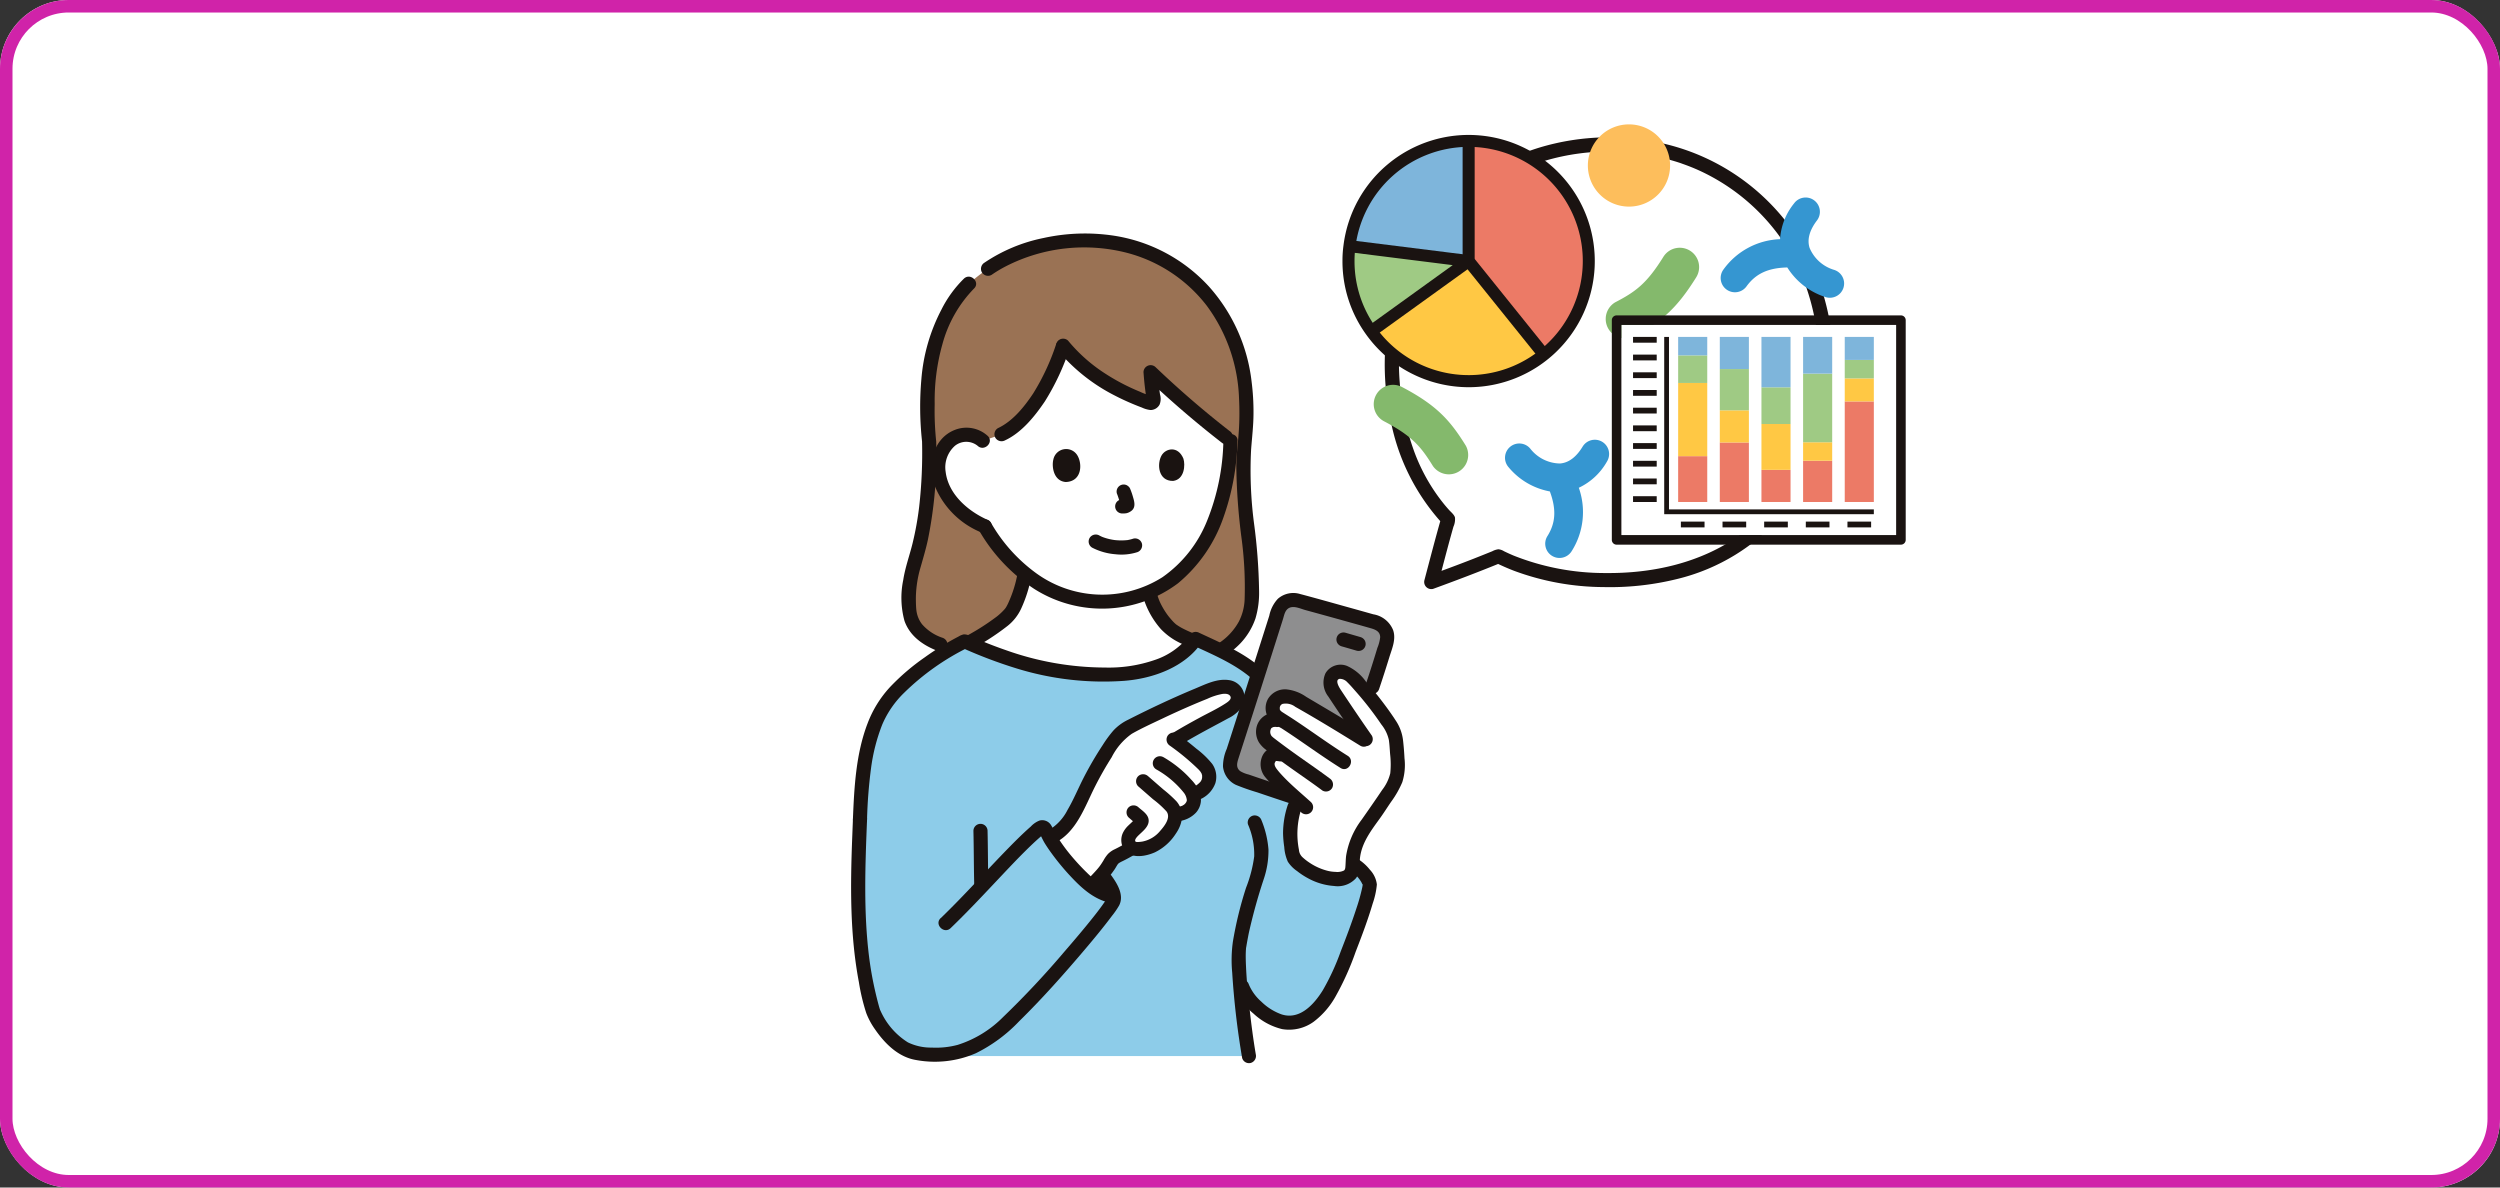 <?xml version="1.0" encoding="UTF-8"?>
<svg xmlns="http://www.w3.org/2000/svg" xmlns:xlink="http://www.w3.org/1999/xlink" width="400" height="190" viewBox="0 0 400 190">
  <rect x="0" y="0" width="400" height="190" fill="#333333" stroke="none"/>
  <defs>
    <clipPath id="clip-path">
      <rect id="長方形_703" data-name="長方形 703" width="168.736" height="150.199" fill="none"></rect>
    </clipPath>
  </defs>
  <g id="グループ_702" data-name="グループ 702" transform="translate(-770 -1435)">
    <g id="グループ_544" data-name="グループ 544" transform="translate(-437 -94)">
      <g id="長方形_182" data-name="長方形 182" transform="translate(1207 1529)" fill="#fff" stroke="#d023a9" stroke-width="2">
        <rect width="400" height="190" rx="11" stroke="none"></rect>
        <rect x="1" y="1" width="398" height="188" rx="10" fill="none"></rect>
      </g>
    </g>
    <g id="グループ_704" data-name="グループ 704" transform="translate(906.178 1454.9)">
      <g id="グループ_703" data-name="グループ 703" clip-path="url(#clip-path)">
        <path id="パス_3975" data-name="パス 3975" d="M21.82,31.446a30.483,30.483,0,0,1,3.044-2.37c.072-.053.142-.1.22-.152a21.913,21.913,0,0,1,4.732-2.393,28.663,28.663,0,0,1,10.744-1.967,25.279,25.279,0,0,1,16.632,5.968c6.142,5.419,9.827,12.961,8.881,25.276-1.325,9.246,1.628,19.215.938,26.839A9.71,9.71,0,0,1,62.5,89.862a73.884,73.884,0,0,1-21.837,3.614c-11.583,0-23.4-4.283-23.4-4.283-4.937-1.831-5.019-4.938-5.058-6.745a19.074,19.074,0,0,1,.973-6.553c.874-2.9,2.477-8.781,2.272-19.183h0a65.1,65.1,0,0,1-.165-9.04c.234-5.812,2.692-12.38,6.419-16.114.035-.035.076-.073.118-.11" transform="translate(-2.965 -5.97)" fill="#9a7254"></path>
        <path id="パス_3976" data-name="パス 3976" d="M56.367,54.652c-1.349-1.212-2.682-2.44-3.969-3.642.1,1.465.256,2.876.494,4.349a.5.5,0,0,1-.649.559A30.646,30.646,0,0,1,38.4,46.777a61.205,61.205,0,0,1-2.792,6.5c-1.32,2.6-4.639,7.1-7.556,7.87-.764.288-1.759.573-2.524.861a4,4,0,0,0-4.96-.22A5.532,5.532,0,0,0,18.443,66.5a9.138,9.138,0,0,0,1.914,4.953,13.18,13.18,0,0,0,5.531,4.237,25.578,25.578,0,0,0,5.076,6.355,20.676,20.676,0,0,0,7.991,4.838,19.088,19.088,0,0,0,10.615.212,18.865,18.865,0,0,0,5.309-2.3A18.209,18.209,0,0,0,59.7,80.055a24.723,24.723,0,0,0,3.691-7.315,34.241,34.241,0,0,0,1.524-7.33c.163-1.416.229-2.609.256-3.474-.512-.377-1.164-.895-1.752-1.307-2.3-1.8-4.7-3.863-7.055-5.977" transform="translate(-4.481 -11.369)" fill="#fff"></path>
        <path id="パス_3977" data-name="パス 3977" d="M56.832,103.375c-.213-.217-.4-.444-.615-.69a11.685,11.685,0,0,1-2.323-4.259,12,12,0,0,1-1.773.537,26.434,26.434,0,0,1-4.259.567,23.625,23.625,0,0,1-4.642-.4c-.877-.182-1.723-.385-2.545-.64a15.017,15.017,0,0,1-6.813-4.213,20,20,0,0,1-1.915,6.179c-.929,1.886-4.964,4.191-7.193,5.414,7.931,3.47,16.266,5.816,25.836,4.861,3.321-.332,7.993-2.1,10.274-5.12a20.425,20.425,0,0,1-3.344-1.663,4.61,4.61,0,0,1-.688-.578" transform="translate(-6.016 -22.915)" fill="#fff"></path>
        <path id="パス_3978" data-name="パス 3978" d="M34.265,95.348a21.689,21.689,0,0,1-1.573,4.926,7.611,7.611,0,0,1-2.163,2.775,38.464,38.464,0,0,1-6.327,4.028c-1.278.7-2.42-1.255-1.141-1.952a36.982,36.982,0,0,0,5.763-3.586A9.8,9.8,0,0,0,30,100.432s.226-.28.106-.119c.062-.083.12-.17.174-.258a7.607,7.607,0,0,0,.42-.839,19.362,19.362,0,0,0,1.383-4.47,1.142,1.142,0,0,1,1.391-.789,1.155,1.155,0,0,1,.79,1.391" transform="translate(-5.469 -22.827)" fill="#1a1311"></path>
        <path id="パス_3979" data-name="パス 3979" d="M68.719,107.39a10.569,10.569,0,0,1-4.1-2.633,13.571,13.571,0,0,1-2.7-4.66,1.139,1.139,0,0,1,.79-1.391,1.156,1.156,0,0,1,1.391.79c.058.179.12.357.188.534,0,0,.132.327.058.152.038.088.077.174.117.26a11.658,11.658,0,0,0,.565,1.067q.294.494.633.958c.014.02.179.241.117.159s.107.134.123.154c.126.155.257.307.389.458a6.053,6.053,0,0,0,.738.743c.058.048.056.046-.005,0l.1.068c.106.069.21.141.316.208q.249.157.506.3a21.1,21.1,0,0,0,1.926.887,1.133,1.133,0,0,1,.4,1.546,1.166,1.166,0,0,1-1.546.406" transform="translate(-15.037 -23.982)" fill="#1a1311"></path>
        <path id="パス_3980" data-name="パス 3980" d="M24.379,67.018a2.9,2.9,0,0,0-3.636-.008,4.593,4.593,0,0,0-1.491,4.145c.436,3.661,3.658,6.374,6.831,7.76a1.137,1.137,0,0,1,.406,1.546,1.159,1.159,0,0,1-1.546.406,13.518,13.518,0,0,1-7.465-7.528c-1.2-3.276-.222-7.551,3.3-8.892a5.058,5.058,0,0,1,5.2.973c1.069.992-.533,2.587-1.6,1.6" transform="translate(-4.129 -15.583)" fill="#1a1311"></path>
        <path id="パス_3981" data-name="パス 3981" d="M68.327,66.559A39.387,39.387,0,0,1,66.016,78.98a23.726,23.726,0,0,1-7.2,10.352,20.242,20.242,0,0,1-23.042.886,27.719,27.719,0,0,1-8.852-9.435,1.131,1.131,0,0,1,1.952-1.141,25.873,25.873,0,0,0,6.928,7.849,18,18,0,0,0,20.5.885,20.107,20.107,0,0,0,7.169-9.066,35.975,35.975,0,0,0,2.6-12.75c.053-1.45,2.314-1.458,2.261,0" transform="translate(-6.506 -15.912)" fill="#1a1311"></path>
        <path id="パス_3982" data-name="パス 3982" d="M28,27.736a26.1,26.1,0,0,1,9.448-3.948,30.884,30.884,0,0,1,11.232-.378,25.954,25.954,0,0,1,15.248,8.146A27.541,27.541,0,0,1,70.751,46.8a38.373,38.373,0,0,1,.3,5.106c-.008,1.93-.241,3.817-.384,5.737a65.339,65.339,0,0,0,.458,11.722,91.348,91.348,0,0,1,.82,10.887,14.405,14.405,0,0,1-.574,4.388,10.915,10.915,0,0,1-2.417,4,13.864,13.864,0,0,1-2.179,1.834,1.142,1.142,0,0,1-1.547-.406,1.154,1.154,0,0,1,.406-1.546,9.761,9.761,0,0,0,3.075-3.368,8.435,8.435,0,0,0,.92-3.477A59.237,59.237,0,0,0,69.1,71.532a97.009,97.009,0,0,1-.8-11.242c.017-1.875.278-3.711.4-5.576a44.714,44.714,0,0,0,.04-5.165,26.443,26.443,0,0,0-5.156-14.913,23.673,23.673,0,0,0-12.7-8.457A27.5,27.5,0,0,0,31.455,28.3a20.424,20.424,0,0,0-2.314,1.387,1.14,1.14,0,0,1-1.547-.406A1.155,1.155,0,0,1,28,27.736" transform="translate(-6.669 -5.606)" fill="#1a1311"></path>
        <path id="パス_3983" data-name="パス 3983" d="M16.585,92.136c-2.394-.908-4.562-2.358-5.455-4.858a14.077,14.077,0,0,1-.2-6.576c.308-1.989,1.009-3.888,1.487-5.839a49.31,49.31,0,0,0,1.062-5.886,76.305,76.305,0,0,0,.459-10.413l.83,1.09h0a1.193,1.193,0,0,1-.83-1.09,51.168,51.168,0,0,1-.111-9.944,28.922,28.922,0,0,1,3.194-11.127A18.629,18.629,0,0,1,20.643,32.5c1.064-.99,2.667.6,1.6,1.6a20.334,20.334,0,0,0-5.061,8.943,33.23,33.23,0,0,0-1.223,9.541,46.68,46.68,0,0,0,.243,5.981l-.83-1.09h0a1.17,1.17,0,0,1,.83,1.09,68.111,68.111,0,0,1-1.338,15.758c-.322,1.477-.752,2.916-1.165,4.368a18.3,18.3,0,0,0-.743,4.53c-.014.512-.006,1.026.014,1.538.006.138.013.276.023.414.006.086.015.173.023.26.027.325-.017-.048.018.151a4.514,4.514,0,0,0,.9,2.214,7.429,7.429,0,0,0,3.251,2.16,1.162,1.162,0,0,1,.79,1.391,1.14,1.14,0,0,1-1.391.79" transform="translate(-2.587 -7.823)" fill="#1a1311"></path>
        <path id="パス_3984" data-name="パス 3984" d="M42.33,46.886a38.539,38.539,0,0,1-3.957,8.472c-1.609,2.385-3.709,5-6.377,6.245A1.162,1.162,0,0,1,30.45,61.2a1.14,1.14,0,0,1,.4-1.546c2.375-1.106,4.236-3.43,5.654-5.566a36.423,36.423,0,0,0,3.641-7.8,1.16,1.16,0,0,1,1.391-.79,1.14,1.14,0,0,1,.79,1.391" transform="translate(-7.365 -11.048)" fill="#1a1311"></path>
        <path id="パス_3985" data-name="パス 3985" d="M45.259,45.626A25.691,25.691,0,0,0,51.2,50.888a33.107,33.107,0,0,0,3.6,2.027c.63.305,1.268.593,1.917.856a10.674,10.674,0,0,0,2.026.723h-.6q-.308.948-.347.456c-.012-.076-.023-.154-.035-.231q-.043-.286-.082-.573-.084-.605-.155-1.212c-.088-.76-.155-1.521-.209-2.285a1.143,1.143,0,0,1,1.93-.8A153.636,153.636,0,0,0,71.076,60.061a1.167,1.167,0,0,1,.406,1.546,1.138,1.138,0,0,1-1.546.406A159.235,159.235,0,0,1,57.651,51.449l1.929-.8c.085,1.2.2,2.4.382,3.584a2.439,2.439,0,0,1-.081,1.629,1.661,1.661,0,0,1-1.434.852,4.294,4.294,0,0,1-1.394-.4c-.5-.185-.995-.384-1.487-.59-.947-.4-1.879-.826-2.79-1.3a29.015,29.015,0,0,1-9.116-7.2,1.163,1.163,0,0,1,0-1.6,1.139,1.139,0,0,1,1.6,0" transform="translate(-10.534 -11.009)" fill="#1a1311"></path>
        <path id="パス_3986" data-name="パス 3986" d="M80.825,144.906a6.17,6.17,0,0,1,2.547,3c-.173,2.747-3.761,11.684-4.894,14.432a22.463,22.463,0,0,1-3.187,5.337,6.567,6.567,0,0,1-4.933,2.5c-2.8-.044-6.629-3.3-7.445-5.841,0,0-.136-.427-.37-1.154.292,3.964.922,9.062,1.48,12.322H13.687l-2.915-.519c-3.755-.668-6.605-5.608-6.968-6.9-2.267-8.12-2.367-15.278-2.248-24.14.07-2.116.154-4.23.238-6.34.222-5.59.659-12.338,3.324-17.257,2.481-4.578,9.415-9.2,13.43-11.2,8.1,3.606,16.6,6.088,26.4,5.11,3.459-.345,8.384-2.246,10.546-5.5,3.163,1.481,8.287,3.636,11.139,6.881Z" transform="translate(-0.37 -26.431)" fill="#8dcce9"></path>
        <path id="パス_3987" data-name="パス 3987" d="M100.737,155.168a7.665,7.665,0,0,1,1.985,1.765,4.122,4.122,0,0,1,1.11,2.351,12.8,12.8,0,0,1-.662,3.035c-.772,2.622-1.743,5.189-2.732,7.735a44.509,44.509,0,0,1-3.2,7.121,13.051,13.051,0,0,1-3.522,4.076,6.7,6.7,0,0,1-5.047,1.175,10.179,10.179,0,0,1-4.555-2.463,9.688,9.688,0,0,1-2.949-4.088c-.466-1.382,1.716-1.975,2.18-.6a7.52,7.52,0,0,0,2,2.757,8.9,8.9,0,0,0,3.239,2.038c2.892.932,5.175-1.563,6.6-3.865a37.364,37.364,0,0,0,2.851-6.174c.9-2.3,1.776-4.617,2.539-6.968a29.877,29.877,0,0,0,.908-3.249c.024-.12.045-.238.067-.358.008-.042.013-.084.02-.126.027-.156-.057.2-.008.064.07-.2-.071-.166.036-.01-.116-.168-.189-.38-.3-.557A5.166,5.166,0,0,0,99.6,157.12c-1.229-.772-.1-2.729,1.141-1.952" transform="translate(-19.711 -37.669)" fill="#1a1311"></path>
        <path id="パス_3988" data-name="パス 3988" d="M28.114,148.937c.068,2.841.058,5.682.126,8.523a1.131,1.131,0,1,1-2.261,0c-.068-2.841-.058-5.682-.126-8.523a1.131,1.131,0,0,1,2.261,0" transform="translate(-6.283 -35.924)" fill="#1a1311"></path>
        <path id="パス_3989" data-name="パス 3989" d="M85.227,146.884a15.359,15.359,0,0,1,1.1,4.649,14.217,14.217,0,0,1-.766,4.748,88.871,88.871,0,0,0-2.38,8.6q-.216,1.079-.4,2.163c-.1.606-.017-.142-.048.316-.011.161-.023.322-.03.483-.034.809-.006,1.621.031,2.43.1,2.227.316,4.45.561,6.667.271,2.452.587,4.9,1,7.333a1.164,1.164,0,0,1-.79,1.391,1.14,1.14,0,0,1-1.391-.79,128.6,128.6,0,0,1-1.59-13.652,21.347,21.347,0,0,1,.115-5,60.492,60.492,0,0,1,2.1-8.585,21.3,21.3,0,0,0,1.306-5.022,12.073,12.073,0,0,0-1-5.124,1.14,1.14,0,0,1,.79-1.391,1.154,1.154,0,0,1,1.391.79" transform="translate(-19.549 -35.497)" fill="#1a1311"></path>
        <path id="パス_3990" data-name="パス 3990" d="M2.553,146.514c-.293,7.376-.59,14.828.341,22.173.218,1.721.525,3.432.905,5.125q.29,1.292.639,2.57c.055.2.116.4.182.6s-.091-.189,0,.011c.044.093.086.187.132.28a11.439,11.439,0,0,0,4.336,4.954,8.447,8.447,0,0,0,3.8.831,13.38,13.38,0,0,0,4.167-.435,17.744,17.744,0,0,0,7.268-4.456,140.243,140.243,0,0,0,9.887-10.555c1.539-1.773,3.057-3.566,4.517-5.4q.228-.287.454-.576c.033-.042.194-.251.085-.109l.218-.285c.241-.316.478-.634.71-.958.185-.258.366-.518.538-.784.044-.068.162-.269.155-.247a1.9,1.9,0,0,0-.087-.73,6.7,6.7,0,0,0-1.023-1.73,1.14,1.14,0,0,1,.406-1.547,1.155,1.155,0,0,1,1.546.406c.917,1.282,1.979,3.074,1.153,4.669a12.7,12.7,0,0,1-1.154,1.674c-1.347,1.8-2.784,3.542-4.238,5.259-3.38,3.991-6.868,7.928-10.6,11.59a24.449,24.449,0,0,1-6.914,5.111,16.5,16.5,0,0,1-9.6,1.089c-2.817-.465-4.985-2.629-6.542-4.893a11.749,11.749,0,0,1-1.415-2.627,32.588,32.588,0,0,1-1.174-4.924C-.188,165.057-.122,157.3.169,149.665q.06-1.576.123-3.151c.058-1.45,2.319-1.457,2.261,0" transform="translate(0 -35.345)" fill="#1a1311"></path>
        <path id="パス_3991" data-name="パス 3991" d="M65.553,116.073c-2.871-3.222-7.084-4.917-10.91-6.705l1.547-.4c-2.7,3.973-7.8,5.776-12.4,6.14a47.069,47.069,0,0,1-17.233-1.988A75.11,75.11,0,0,1,17.7,109.76H18.84a39.493,39.493,0,0,0-10.288,7.284A15.631,15.631,0,0,0,5.075,122.1a29.509,29.509,0,0,0-1.8,7.044,77.841,77.841,0,0,0-.632,8.1c-.058,1.45-2.319,1.457-2.261,0,.205-5.124.487-10.471,2.339-15.309a17.836,17.836,0,0,1,3.633-5.867,35.679,35.679,0,0,1,5.493-4.7,44.55,44.55,0,0,1,5.446-3.356,2.629,2.629,0,0,1,.824-.339,2,2,0,0,1,1.087.3q.963.425,1.936.823c1.232.5,2.475.975,3.733,1.408a47.54,47.54,0,0,0,15.882,2.776,22.5,22.5,0,0,0,7.817-1.177,11.615,11.615,0,0,0,5.662-3.978,1.168,1.168,0,0,1,1.546-.406c4.007,1.873,8.361,3.685,11.367,7.059.965,1.083-.628,2.688-1.6,1.6" transform="translate(-0.093 -26.074)" fill="#1a1311"></path>
        <path id="パス_3992" data-name="パス 3992" d="M50.2,130.726q.764-1.272,1.6-2.5a10,10,0,0,1,1.875-2.229,13.11,13.11,0,0,1,2.337-1.324c3.474-1.772,7.336-3.536,10.564-4.835,1.581-.635,2.845-1.163,4.1-.881a1.858,1.858,0,0,1,1.384,1.492,1.881,1.881,0,0,1-.8,1.618,8.416,8.416,0,0,1-1.654,1.073c-2.21,1.194-5.518,2.933-7.682,4.3q2.149,1.593,4.145,3.381a3.46,3.46,0,0,1,1.4,2.148,2.768,2.768,0,0,1-1.7,2.784l-.863.511a1.881,1.881,0,0,1-.145,1.662,3.1,3.1,0,0,1-2.739,1.363,3.449,3.449,0,0,1-.6,2.126c-1.33,2.067-2.96,3.393-5.4,3.407a1.6,1.6,0,0,1-.824-.185l-.253.14c-.681.379-1.385.776-1.8.975a3.635,3.635,0,0,0-.961.583,4.02,4.02,0,0,0-.64.914,18.042,18.042,0,0,1-2.779,3.341l-.238.2c-.284-.237-.491-.449-.657-.6a33.528,33.528,0,0,1-3.905-4.254,24.747,24.747,0,0,1-2.007-2.948l.284-.12a6.813,6.813,0,0,0,2.862-2.639,35.739,35.739,0,0,0,2.7-5.087q1.1-2.259,2.392-4.417" transform="translate(-10.201 -28.893)" fill="#fff"></path>
        <path id="パス_3993" data-name="パス 3993" d="M57.358,153.712c-.627.35-1.249.708-1.9,1.02a5.242,5.242,0,0,0-.5.263c-.068.042-.184.133-.063.03a2.312,2.312,0,0,0-.216.215c.106-.117.011-.012-.035.058s-.091.144-.135.216c-.1.166-.195.333-.3.5a22.593,22.593,0,0,1-2.813,3.337,1.14,1.14,0,0,1-1.6,0,1.153,1.153,0,0,1,0-1.6c.5-.531,1.012-1.045,1.493-1.591q.154-.174.3-.354c.06-.073.119-.147.177-.22-.1.126-.03.038.027-.039a11.163,11.163,0,0,0,.627-.952,5.473,5.473,0,0,1,.719-1.026,3.746,3.746,0,0,1,1.076-.743c.676-.331,1.331-.7,1.989-1.064a1.131,1.131,0,1,1,1.141,1.952" transform="translate(-12.027 -36.849)" fill="#1a1311"></path>
        <path id="パス_3994" data-name="パス 3994" d="M61.465,125.869c1.372-.842,2.782-1.623,4.2-2.393,1.344-.732,2.764-1.389,4.051-2.218.357-.229,1.156-.7.894-1.207-.232-.451-.855-.441-1.29-.387a10.044,10.044,0,0,0-2.394.774q-1.174.47-2.336.966-2.459,1.056-4.876,2.208c-1.632.777-3.307,1.534-4.879,2.427a10.256,10.256,0,0,0-3.219,3.751q-1.448,2.28-2.668,4.693c-1.629,3.217-2.954,7.274-6.4,9-1.3.652-2.443-1.3-1.141-1.952a7.8,7.8,0,0,0,3.145-3.309c.995-1.693,1.736-3.523,2.636-5.266a55.67,55.67,0,0,1,3-5.125,18.857,18.857,0,0,1,1.713-2.325,7.92,7.92,0,0,1,2.337-1.711c3.5-1.778,7.056-3.46,10.685-4.969,1.7-.705,3.547-1.658,5.438-1.379a2.852,2.852,0,0,1,2.221,4.1,5.692,5.692,0,0,1-2.325,2.02c-.806.449-1.625.875-2.437,1.313-1.757.947-3.513,1.9-5.214,2.944-1.244.763-2.381-1.191-1.141-1.952" transform="translate(-9.925 -28.533)" fill="#1a1311"></path>
        <path id="パス_3995" data-name="パス 3995" d="M68.354,128.7c1.052.78,2.085,1.587,3.088,2.429a14.248,14.248,0,0,1,2.534,2.435,3.59,3.59,0,0,1,.5,3.094,4.5,4.5,0,0,1-2.123,2.422,1.131,1.131,0,0,1-1.141-1.952,3.393,3.393,0,0,0,.86-.682c.133-.142,0,.024.052-.068.045-.073.087-.148.132-.22s.043-.112.007-.006c.033-.1.055-.191.083-.289s.014-.115.005,0c.008-.089.011-.176.011-.265a1.764,1.764,0,0,0-.014-.276c.023.138-.036-.089-.047-.129-.026-.092.028.018-.05-.123-.049-.089-.1-.176-.158-.261a4.087,4.087,0,0,0-.3-.348,37.128,37.128,0,0,0-4.58-3.806,1.164,1.164,0,0,1-.4-1.546,1.138,1.138,0,0,1,1.546-.406" transform="translate(-16.2 -31.239)" fill="#1a1311"></path>
        <path id="パス_3996" data-name="パス 3996" d="M65.435,133.687a18.607,18.607,0,0,1,3.134,2.269,16.753,16.753,0,0,1,1.316,1.318,7.106,7.106,0,0,1,1.16,1.553,4.156,4.156,0,0,1,.418,1.884,3.151,3.151,0,0,1-.8,1.876,4.486,4.486,0,0,1-3.076,1.376,1.137,1.137,0,0,1-1.13-1.13,1.158,1.158,0,0,1,1.13-1.131c.069-.008.382-.07.531-.112.11-.03.217-.064.324-.1s-.107.071.064-.033c.083-.051.169-.1.252-.149.179-.106-.058.064.027-.022.054-.054.111-.1.162-.157s.179-.26.048-.051a1.3,1.3,0,0,0,.207-.4c.037-.126,0,.138,0-.074.01-.291.052.158-.012-.153a2.275,2.275,0,0,0-.419-1.007,15.068,15.068,0,0,0-4.479-3.8,1.131,1.131,0,0,1,1.141-1.952" transform="translate(-15.492 -32.456)" fill="#1a1311"></path>
        <path id="パス_3997" data-name="パス 3997" d="M61.411,137.684l2.383,2.078a20.512,20.512,0,0,1,2.141,1.932c1.366,1.588,1.017,3.577-.109,5.19a8.271,8.271,0,0,1-3.347,2.979c-1.472.644-3.721,1.076-4.856-.376a2.716,2.716,0,0,1-.2-2.85,4.084,4.084,0,0,1,.872-1.122c.184-.18.378-.351.562-.532.061-.061.123-.122.183-.185s.123-.134.182-.2c.085-.114.086-.092,0,.067l.154.571a2.547,2.547,0,0,0-.491-.434l-.609-.534a1.141,1.141,0,0,1,0-1.6,1.153,1.153,0,0,1,1.6,0c.671.589,1.641,1.171,1.618,2.172-.021.9-.88,1.59-1.476,2.157-.26.248-.906.844-.618,1.151.109.116.835.03,1.095-.016a4.873,4.873,0,0,0,2.833-1.7c.67-.756,1.78-2.131,1-3.137a15.387,15.387,0,0,0-2.141-1.932l-2.383-2.078a1.141,1.141,0,0,1,0-1.6,1.153,1.153,0,0,1,1.6,0" transform="translate(-13.882 -33.385)" fill="#1a1311"></path>
        <path id="パス_3998" data-name="パス 3998" d="M18.824,162.759c3.8-3.66,7.3-7.608,10.994-11.376.763-.78,1.537-1.55,2.334-2.3.357-.333.718-.662,1.086-.982a3.737,3.737,0,0,1,1.406-.964,1.66,1.66,0,0,1,1.779.644c.375.566.626,1.231.982,1.814a27.55,27.55,0,0,0,2.365,3.249,36.64,36.64,0,0,0,3.148,3.3,7.641,7.641,0,0,0,3.189,1.883,1.131,1.131,0,0,1-.6,2.18c-2.552-.714-4.439-2.559-6.189-4.458a38.832,38.832,0,0,1-2.655-3.236c-.425-.576-.835-1.166-1.208-1.778-.356-.583-.606-1.251-.983-1.814l.4.406c.216.165.752-.3.291.089-.11.094-.221.188-.329.283-.269.233-.534.471-.8.712-.571.525-1.129,1.065-1.68,1.612-1.251,1.243-2.466,2.523-3.677,3.806-2.716,2.878-5.411,5.778-8.263,8.523-1.048,1.01-2.649-.587-1.6-1.6" transform="translate(-4.492 -35.75)" fill="#1a1311"></path>
        <path id="パス_3999" data-name="パス 3999" d="M90.373,132.1c-1.244-.41-5.786-1.925-8.628-2.919a2.494,2.494,0,0,1-1.553-3.122c1.827-5.644,5.847-18.228,7.6-23.8a2.49,2.49,0,0,1,3.035-1.654c3.557.971,8.907,2.446,12.6,3.5a2.493,2.493,0,0,1,1.707,3.11c-.671,2.252-1.468,4.823-2.288,7.243L96.52,133.81Z" transform="translate(-19.461 -24.429)" fill="#8e8e8f"></path>
        <path id="パス_4000" data-name="パス 4000" d="M101.4,113.8q.673-1.993,1.3-4,.307-.979.6-1.959a6.3,6.3,0,0,0,.45-1.7c0-.935-.768-1.241-1.539-1.459q-1.717-.488-3.437-.966-3.5-.978-7.007-1.936c-.78-.214-1.8-.727-2.58-.338-.679.338-.791,1.167-1,1.824q-3.5,11.068-7.066,22.116c-.248.766-.522,1.6.246,2.179a4.825,4.825,0,0,0,1.351.539q.9.31,1.794.614,2.894.984,5.8,1.945c1.375.454.786,2.638-.6,2.18q-2.818-.931-5.628-1.888a35.838,35.838,0,0,1-3.421-1.2,3.634,3.634,0,0,1-2.063-2.956,7.043,7.043,0,0,1,.6-2.8q.427-1.323.852-2.646,1.016-3.164,2.028-6.33,1.973-6.171,3.931-12.347a5.555,5.555,0,0,1,1.363-2.686,3.742,3.742,0,0,1,3.548-.776c2.513.664,5.015,1.375,7.519,2.072q2.106.585,4.21,1.18a4.12,4.12,0,0,1,3.174,2.544c.5,1.462-.195,2.973-.622,4.365q-.779,2.531-1.621,5.041c-.463,1.371-2.648.783-2.18-.6" transform="translate(-19.1 -24.073)" fill="#1a1311"></path>
        <path id="パス_4001" data-name="パス 4001" d="M105.83,110.315q-1.207-.355-2.418-.7a1.177,1.177,0,0,1-.675-.519,1.13,1.13,0,0,1,.406-1.547,1.168,1.168,0,0,1,.87-.114q1.209.349,2.418.7a1.178,1.178,0,0,1,.676.519,1.156,1.156,0,0,1,.114.871,1.143,1.143,0,0,1-.519.675,1.163,1.163,0,0,1-.871.114" transform="translate(-24.932 -26.101)" fill="#1a1311"></path>
        <path id="パス_4002" data-name="パス 4002" d="M96.616,148.5a6.727,6.727,0,0,0,2.989.288,2.261,2.261,0,0,0,1.271-.528,3.121,3.121,0,0,0,.543-2.182c.146-3.9,2.559-6.093,4.678-9.373.423-.831,2.069-2.654,2.453-4.6a24.814,24.814,0,0,0-.108-4.321,9.233,9.233,0,0,0-.355-2.308,10.507,10.507,0,0,0-.757-1.4,52.742,52.742,0,0,0-5.989-7.518,2.9,2.9,0,0,0-2-.866,1.607,1.607,0,0,0-1.509,1.565A3.6,3.6,0,0,0,98.427,119c1.826,2.7,3.721,5.563,5.416,7.963-3.116-1.951-7.2-4.354-10.52-6.323a4.5,4.5,0,0,0-3.169-.955A1.878,1.878,0,0,0,88.72,120.9c-.566,1.954,1.325,2.3,1.449,2.679-1.706-.451-2.658-.027-3.012,1.185a2.215,2.215,0,0,0,.738,2.257l2.57,2.029-.593-.125c-.877-.185-1.441-.086-1.867.715a2.047,2.047,0,0,0,.276,2.19,31.09,31.09,0,0,0,4.263,4.284,13.564,13.564,0,0,0-.777,8.567,2.4,2.4,0,0,0,.4,1.07,10.612,10.612,0,0,0,4.448,2.752" transform="translate(-21.164 -28.119)" fill="#fff"></path>
        <path id="パス_4003" data-name="パス 4003" d="M102.737,128.423c-3.424-2.116-6.869-4.23-10.374-6.208a2.491,2.491,0,0,0-2.045-.465.69.69,0,0,0-.432.565c-.011.07.007.319,0,.307.023.089.1.188.058.141.035.04.326.3.185.19.08.061.167.114.251.168.472.305.951.6,1.421.907.909.594,1.807,1.205,2.7,1.821,2.066,1.424,4.119,2.87,6.246,4.2,1.23.771.1,2.727-1.141,1.952-2.159-1.353-4.24-2.822-6.338-4.266-1.051-.723-2.107-1.439-3.18-2.127a6.122,6.122,0,0,1-2.063-1.663A3.028,3.028,0,0,1,88,120.94a3.192,3.192,0,0,1,2.869-1.525,6.736,6.736,0,0,1,3.239,1.2l2.964,1.755c2.278,1.351,4.555,2.707,6.808,4.1,1.235.764.1,2.72-1.141,1.952" transform="translate(-21.294 -29.023)" fill="#1a1311"></path>
        <path id="パス_4004" data-name="パス 4004" d="M88.946,126.662a1.486,1.486,0,0,0-.75.052c.216-.08-.263.2-.072.045-.155.125.011-.07-.105.118a1.1,1.1,0,0,0,.123,1.294c-.1-.12.1.084.122.1.129.117.273.22.41.326q.364.282.733.557.866.651,1.744,1.285c2.059,1.493,4.175,2.91,6.213,4.433a1.166,1.166,0,0,1,.4,1.546,1.138,1.138,0,0,1-1.546.406c-1.841-1.376-3.751-2.661-5.617-4-1.112-.8-2.216-1.61-3.3-2.448a4.485,4.485,0,0,1-1.26-1.285,3.319,3.319,0,0,1-.382-2.345,2.983,2.983,0,0,1,3.281-2.348,1.158,1.158,0,0,1,1.13,1.131,1.139,1.139,0,0,1-1.13,1.13" transform="translate(-20.803 -30.233)" fill="#1a1311"></path>
        <path id="パス_4005" data-name="パス 4005" d="M89.443,133.876c-.02,0-.376-.045-.148-.03-.1-.007-.2-.006-.3-.007.145,0,.117-.035-.012.012-.079.025-.058.014.067-.034q-.134.085-.034.009c.058-.12-.064.068-.095.1.135-.159-.061.12-.07.141a1.188,1.188,0,0,0-.075.268c.013-.148.025.176.008.045-.014-.107.036.161.043.188.021.073.129.291.035.112a3.565,3.565,0,0,0,.236.394,11.3,11.3,0,0,0,.78.93c1.459,1.6,3.151,2.973,4.748,4.43a1.13,1.13,0,0,1-1.6,1.6,44.563,44.563,0,0,1-5.7-5.573,3.222,3.222,0,0,1-.5-3.4,2.568,2.568,0,0,1,1.425-1.353,3.3,3.3,0,0,1,1.785-.018,1.142,1.142,0,0,1,.79,1.391,1.153,1.153,0,0,1-1.391.789" transform="translate(-21.035 -31.98)" fill="#1a1311"></path>
        <path id="パス_4006" data-name="パス 4006" d="M103.554,126.693q-2.556-3.657-5.014-7.387a3.609,3.609,0,0,1-.445-3.725,2.8,2.8,0,0,1,3.426-1.176,7.46,7.46,0,0,1,3.056,2.541q1.3,1.46,2.48,3.012c.795,1.037,1.567,2.1,2.277,3.2a7.117,7.117,0,0,1,1.17,3.185c.108.944.182,1.9.23,2.85a9.223,9.223,0,0,1-.353,3.823,15.616,15.616,0,0,1-1.792,3.142c-.606.881-1.169,1.787-1.8,2.656-1.341,1.858-2.791,3.745-3.144,6.074-.177,1.169.064,2.445-.661,3.471a3.943,3.943,0,0,1-3.521,1.262,10.163,10.163,0,0,1-4.166-1.235,12.011,12.011,0,0,1-1.761-1.157,5.327,5.327,0,0,1-1.472-1.5,6.927,6.927,0,0,1-.571-2.358,16.97,16.97,0,0,1-.191-2.2,14.463,14.463,0,0,1,.743-4.481c.437-1.383,2.62-.793,2.18.6a13.12,13.12,0,0,0-.384,6.518,1.788,1.788,0,0,0,.562,1.2,8.6,8.6,0,0,0,1.241.959,9.253,9.253,0,0,0,2.736,1.213,5.749,5.749,0,0,0,1.338.185,2.4,2.4,0,0,0,1.338-.224c.209-.17.214-.491.232-.743.039-.545.039-1.086.109-1.63A12.979,12.979,0,0,1,103.889,139c1.1-1.574,2.2-3.144,3.269-4.742a7.03,7.03,0,0,0,1.3-2.674,14.165,14.165,0,0,0-.026-3.065c-.058-.751-.092-1.515-.2-2.261a6,6,0,0,0-1.2-2.478,51.4,51.4,0,0,0-4.053-5.232c-.459-.517-.911-1.058-1.409-1.538a1.63,1.63,0,0,0-1.2-.534c-.841.146-.086,1.378.183,1.786,1.624,2.448,3.269,4.886,4.952,7.294a1.141,1.141,0,0,1-.406,1.547,1.154,1.154,0,0,1-1.546-.406" transform="translate(-22.192 -27.764)" fill="#1a1311"></path>
        <path id="パス_4007" data-name="パス 4007" d="M161.088,6.244a34.033,34.033,0,0,1,22.7,32.535c0,21.548-13.436,35.17-34.735,35.17a39.276,39.276,0,0,1-17.695-3.8c-3.524,1.442-6.186,2.466-10.75,4.129,1.148-4.34,1.7-6.547,2.706-10.036-5.836-6.09-9-14.8-9-25.458,0-18.738,14.275-34.521,34.74-34.521a36.438,36.438,0,0,1,12.035,1.986" transform="translate(-27.783 -1.035)" fill="#fff"></path>
        <path id="パス_4008" data-name="パス 4008" d="M161.023,4.786A34.979,34.979,0,0,1,179.5,19.833a38.068,38.068,0,0,1,4.807,23.455,36.361,36.361,0,0,1-7.685,19.605,32.267,32.267,0,0,1-17.074,10.522A44.714,44.714,0,0,1,147.81,74.7a41.719,41.719,0,0,1-14.308-2.6q-1.571-.606-3.084-1.356l.87.114c-3.554,1.453-7.142,2.814-10.75,4.129a1.14,1.14,0,0,1-1.391-1.391c.886-3.35,1.75-6.705,2.706-10.036l.291,1.1a33.947,33.947,0,0,1-8.517-17.277,41.83,41.83,0,0,1,.666-19.37,35.385,35.385,0,0,1,8.55-14.7,34.867,34.867,0,0,1,14.719-8.938A38.554,38.554,0,0,1,158.3,3.96q1.38.358,2.727.826c1.367.472.78,2.656-.6,2.18A36.258,36.258,0,0,0,138.391,6.5a32.583,32.583,0,0,0-15.011,9.569,33.369,33.369,0,0,0-7.71,15.895,39.05,39.05,0,0,0-.464,10.082A39.651,39.651,0,0,0,117.437,52.8a29.581,29.581,0,0,0,4.844,8.621q.388.475.8.932c.32.358.827.745.956,1.218a2.924,2.924,0,0,1-.25,1.477q-.186.657-.369,1.316c-.447,1.612-.872,3.229-1.3,4.847q-.394,1.5-.79,3l-1.391-1.391c2.356-.859,4.708-1.729,7.042-2.643q1.523-.6,3.035-1.213a2.743,2.743,0,0,1,.973-.315,2.093,2.093,0,0,1,.892.313c.508.247,1.022.482,1.543.7a39.534,39.534,0,0,0,14.822,2.792c7.5.064,15.069-1.63,21.251-5.986a30.015,30.015,0,0,0,11.351-16.73,38.45,38.45,0,0,0-1.018-24.167,32.71,32.71,0,0,0-16.55-17.447c-.933-.433-1.886-.811-2.857-1.152a1.159,1.159,0,0,1-.79-1.391,1.141,1.141,0,0,1,1.391-.79" transform="translate(-27.418 -0.667)" fill="#1a1311"></path>
        <path id="パス_4009" data-name="パス 4009" d="M58.275,76.954a11.271,11.271,0,0,1,.4,1.185c.2.671.435,1.514-.126,2.082a1.849,1.849,0,0,1-.415.3,2,2,0,0,1-.487.191,3.445,3.445,0,0,1-.7.048,1.164,1.164,0,0,1-.8-.332,1.131,1.131,0,0,1,0-1.6,1.188,1.188,0,0,1,.8-.331,3.137,3.137,0,0,0,.368,0l-.3.04a.93.93,0,0,0,.181-.051l-.27.114a1.215,1.215,0,0,0,.243-.145l-.229.176.008-.008-.177.229.01-.017-.114.269a.265.265,0,0,0,.01-.042c-.014.1-.026.2-.04.3a.824.824,0,0,0-.007-.178c.013.1.026.2.04.3a6.366,6.366,0,0,0-.275-1.06c-.093-.291-.188-.586-.307-.868a1.133,1.133,0,0,1,.114-.871,1.132,1.132,0,0,1,1.547-.406l.229.177a1.129,1.129,0,0,1,.291.5" transform="translate(-13.568 -18.502)" fill="#1a1311"></path>
        <path id="パス_4010" data-name="パス 4010" d="M68.992,70.187c.32,1,.177,3.329-1.652,3.562-2.424.032-2.615-2.773-1.828-4.109.644-1.094,2.6-1.581,3.48.547" transform="translate(-15.822 -16.699)" fill="#1a1311"></path>
        <path id="パス_4011" data-name="パス 4011" d="M42.731,70.253c-.3,1.061-.041,3.482,1.961,3.647,2.64-.07,2.72-3.006,1.8-4.366a2.091,2.091,0,0,0-3.763.719" transform="translate(-10.36 -16.679)" fill="#1a1311"></path>
        <path id="パス_4012" data-name="パス 4012" d="M57.94,89.534a8.372,8.372,0,0,1-3.461.316,9.764,9.764,0,0,1-3.714-1.057,1.141,1.141,0,0,1-.406-1.546,1.154,1.154,0,0,1,1.546-.406q.156.084.314.16s.26.117.112.053c-.132-.058.053.02.076.03q.372.143.758.249c.263.073.529.133.8.182.064.011.127.023.191.033.025,0,.232.037.09.016s.065.008.09.011c.08.009.16.017.241.024a9.2,9.2,0,0,0,1.549.012l.223-.02c.2-.019-.038.011-.039.008a2.546,2.546,0,0,0,.336-.058,5.534,5.534,0,0,0,.695-.186,1.139,1.139,0,0,1,1.391.79,1.157,1.157,0,0,1-.79,1.391" transform="translate(-12.202 -21.071)" fill="#1a1311"></path>
        <path id="パス_4013" data-name="パス 4013" d="M193.308,22.137a11.678,11.678,0,0,0-9.057,4.854,2.284,2.284,0,1,0,3.694,2.687c1.473-2.025,3.457-2.951,6.52-3.016a11.235,11.235,0,0,0,6.1,4.736,2.284,2.284,0,0,0,1.414-4.344,6.135,6.135,0,0,1-3.949-3.53c-.416-1.32-.024-2.788,1.163-4.36a2.284,2.284,0,1,0-3.645-2.752,10.094,10.094,0,0,0-2.24,5.727" transform="translate(-44.675 -3.768)" fill="#3596d1"></path>
        <path id="パス_4014" data-name="パス 4014" d="M150.024,74.347a11.682,11.682,0,0,1-1.182,10.208,2.284,2.284,0,0,1-3.857-2.446c1.341-2.114,1.472-4.3.406-7.172a11.233,11.233,0,0,1-6.648-3.93,2.284,2.284,0,0,1,3.519-2.914A6.137,6.137,0,0,0,147,70.466c1.381-.1,2.6-1,3.627-2.686a2.284,2.284,0,1,1,3.9,2.378,10.1,10.1,0,0,1-4.5,4.19" transform="translate(-33.593 -16.207)" fill="#3596d1"></path>
        <path id="パス_4015" data-name="パス 4015" d="M155.729,6.579A6.579,6.579,0,1,0,162.308,0a6.579,6.579,0,0,0-6.579,6.579" transform="translate(-37.849)" fill="#fdbe5c"></path>
        <path id="パス_4016" data-name="パス 4016" d="M170.676,26.142a3.085,3.085,0,0,0-2,1.4c-2.694,4.337-4.5,5.6-7.7,7.265a3.1,3.1,0,0,0,2.859,5.491c4.213-2.194,6.8-4.175,10.1-9.491a3.095,3.095,0,0,0-3.26-4.663" transform="translate(-38.72 -6.338)" fill="#84b96c"></path>
        <path id="パス_4017" data-name="パス 4017" d="M110.588,59a3.086,3.086,0,0,0,1.539,1.891c4.522,2.37,5.91,4.077,7.808,7.152a3.1,3.1,0,0,0,5.268-3.252c-2.5-4.042-4.659-6.477-10.2-9.382A3.095,3.095,0,0,0,110.588,59" transform="translate(-26.849 -13.381)" fill="#84b96c"></path>
        <rect id="長方形_667" data-name="長方形 667" width="43.96" height="33.622" transform="translate(123.244 32.093)" fill="#fff"></rect>
        <rect id="長方形_668" data-name="長方形 668" width="4.655" height="7.333" transform="translate(132.327 53.085)" fill="#ec7a66"></rect>
        <rect id="長方形_669" data-name="長方形 669" width="4.655" height="9.523" transform="translate(138.99 50.895)" fill="#ec7a66"></rect>
        <rect id="長方形_670" data-name="長方形 670" width="4.655" height="5.144" transform="translate(145.654 55.275)" fill="#ec7a66"></rect>
        <rect id="長方形_671" data-name="長方形 671" width="4.655" height="6.603" transform="translate(152.317 53.816)" fill="#ec7a66"></rect>
        <rect id="長方形_672" data-name="長方形 672" width="4.655" height="16.092" transform="translate(158.981 44.327)" fill="#ec7a66"></rect>
        <rect id="長方形_673" data-name="長方形 673" width="4.655" height="11.712" transform="translate(132.327 41.373)" fill="#ffc844"></rect>
        <rect id="長方形_674" data-name="長方形 674" width="4.655" height="5.144" transform="translate(138.99 45.752)" fill="#ffc844"></rect>
        <rect id="長方形_675" data-name="長方形 675" width="4.655" height="7.333" transform="translate(145.654 47.942)" fill="#ffc844"></rect>
        <rect id="長方形_676" data-name="長方形 676" width="4.655" height="2.954" transform="translate(152.317 50.861)" fill="#ffc844"></rect>
        <rect id="長方形_677" data-name="長方形 677" width="4.655" height="3.683" transform="translate(158.981 40.642)" fill="#ffc844"></rect>
        <rect id="長方形_678" data-name="長方形 678" width="4.655" height="4.413" transform="translate(132.327 36.96)" fill="#9fca84"></rect>
        <rect id="長方形_679" data-name="長方形 679" width="4.655" height="6.603" transform="translate(138.99 39.149)" fill="#9fca84"></rect>
        <rect id="長方形_680" data-name="長方形 680" width="4.655" height="5.873" transform="translate(145.654 42.069)" fill="#9fca84"></rect>
        <rect id="長方形_681" data-name="長方形 681" width="4.655" height="10.983" transform="translate(152.317 39.879)" fill="#9fca84"></rect>
        <rect id="長方形_682" data-name="長方形 682" width="4.655" height="2.954" transform="translate(158.981 37.689)" fill="#9fca84"></rect>
        <rect id="長方形_683" data-name="長方形 683" width="4.655" height="2.954" transform="translate(132.327 34.005)" fill="#7eb5db"></rect>
        <rect id="長方形_684" data-name="長方形 684" width="4.655" height="5.144" transform="translate(138.99 34.005)" fill="#7eb5db"></rect>
        <rect id="長方形_685" data-name="長方形 685" width="4.655" height="8.063" transform="translate(145.654 34.005)" fill="#7eb5db"></rect>
        <rect id="長方形_686" data-name="長方形 686" width="4.655" height="5.873" transform="translate(152.317 34.005)" fill="#7eb5db"></rect>
        <rect id="長方形_687" data-name="長方形 687" width="4.655" height="3.683" transform="translate(158.981 34.005)" fill="#7eb5db"></rect>
        <rect id="長方形_688" data-name="長方形 688" width="3.786" height="0.926" transform="translate(125.109 34.005)" fill="#1a1311"></rect>
        <rect id="長方形_689" data-name="長方形 689" width="3.786" height="0.926" transform="translate(125.109 36.837)" fill="#1a1311"></rect>
        <rect id="長方形_690" data-name="長方形 690" width="3.786" height="0.926" transform="translate(125.109 39.67)" fill="#1a1311"></rect>
        <rect id="長方形_691" data-name="長方形 691" width="3.786" height="0.926" transform="translate(125.109 42.501)" fill="#1a1311"></rect>
        <rect id="長方形_692" data-name="長方形 692" width="3.786" height="0.926" transform="translate(125.109 45.333)" fill="#1a1311"></rect>
        <rect id="長方形_693" data-name="長方形 693" width="3.786" height="0.926" transform="translate(125.109 48.165)" fill="#1a1311"></rect>
        <rect id="長方形_694" data-name="長方形 694" width="3.786" height="0.926" transform="translate(125.109 50.997)" fill="#1a1311"></rect>
        <rect id="長方形_695" data-name="長方形 695" width="3.786" height="0.926" transform="translate(125.109 53.829)" fill="#1a1311"></rect>
        <rect id="長方形_696" data-name="長方形 696" width="3.786" height="0.926" transform="translate(125.109 56.661)" fill="#1a1311"></rect>
        <rect id="長方形_697" data-name="長方形 697" width="3.786" height="0.926" transform="translate(125.109 59.493)" fill="#1a1311"></rect>
        <rect id="長方形_698" data-name="長方形 698" width="3.786" height="0.926" transform="translate(132.762 63.557)" fill="#1a1311"></rect>
        <rect id="長方形_699" data-name="長方形 699" width="3.786" height="0.926" transform="translate(139.426 63.557)" fill="#1a1311"></rect>
        <rect id="長方形_700" data-name="長方形 700" width="3.786" height="0.926" transform="translate(146.089 63.557)" fill="#1a1311"></rect>
        <rect id="長方形_701" data-name="長方形 701" width="3.786" height="0.926" transform="translate(152.752 63.557)" fill="#1a1311"></rect>
        <rect id="長方形_702" data-name="長方形 702" width="3.786" height="0.926" transform="translate(159.415 63.557)" fill="#1a1311"></rect>
        <path id="パス_4018" data-name="パス 4018" d="M205.407,73.291H171.866V44.924h.765v27.6h32.776Z" transform="translate(-41.771 -10.918)" fill="#1a1311"></path>
        <path id="パス_4019" data-name="パス 4019" d="M207.051,77.059H161.559a.765.765,0,0,1-.765-.765V41.141a.765.765,0,0,1,.765-.765h45.491a.765.765,0,0,1,.765.765V76.293a.765.765,0,0,1-.765.765m-44.726-1.531h43.96V41.907h-43.96Z" transform="translate(-39.08 -9.813)" fill="#1a1311"></path>
        <path id="パス_4020" data-name="パス 4020" d="M124.406,3.48V22.712l-19.066-2.39A19.219,19.219,0,0,1,124.406,3.48" transform="translate(-25.602 -0.846)" fill="#7eb5db"></path>
        <path id="パス_4021" data-name="パス 4021" d="M124.356,28.12,108.771,39.356a19.082,19.082,0,0,1-3.638-11.236,17.1,17.1,0,0,1,.157-2.391Z" transform="translate(-25.552 -6.253)" fill="#9fca84"></path>
        <path id="パス_4022" data-name="パス 4022" d="M137.426,43.679l.148.185a19.206,19.206,0,0,1-27.634-3.739l15.586-11.236Z" transform="translate(-26.72 -7.021)" fill="#ffc844"></path>
        <path id="パス_4023" data-name="パス 4023" d="M130.528,3.48a19.223,19.223,0,0,1,12.049,34.208l-.148-.184-11.9-14.792Z" transform="translate(-31.724 -0.846)" fill="#ec7a66"></path>
        <path id="パス_4024" data-name="パス 4024" d="M124.047,42.59A20.212,20.212,0,0,1,107.679,34.2a19.972,19.972,0,0,1-3.819-11.8,18.122,18.122,0,0,1,.166-2.525A20.182,20.182,0,1,1,124.047,42.59m0-38.455a18.265,18.265,0,0,0-18.11,16,16.221,16.221,0,0,0-.148,2.273,18.056,18.056,0,0,0,3.453,10.669A18.26,18.26,0,1,0,124.047,4.135" transform="translate(-25.243 -0.536)" fill="#1a1311"></path>
        <path id="パス_4025" data-name="パス 4025" d="M141.369,38.108l-11.9-14.791a.97.97,0,0,1-.213-.6V3.48h1.928V22.374L142.871,36.9Z" transform="translate(-31.415 -0.846)" fill="#1a1311"></path>
        <path id="パス_4026" data-name="パス 4026" d="M109.347,39.829l-.547-.759-.742-.659.008-.01a1,1,0,0,1,.153-.135l13.6-9.8-16.633-2.087.111-1.92,19.195,2.4a.964.964,0,0,1,.444,1.738Z" transform="translate(-25.564 -5.944)" fill="#1a1311"></path>
      </g>
    </g>
  </g>
</svg>
